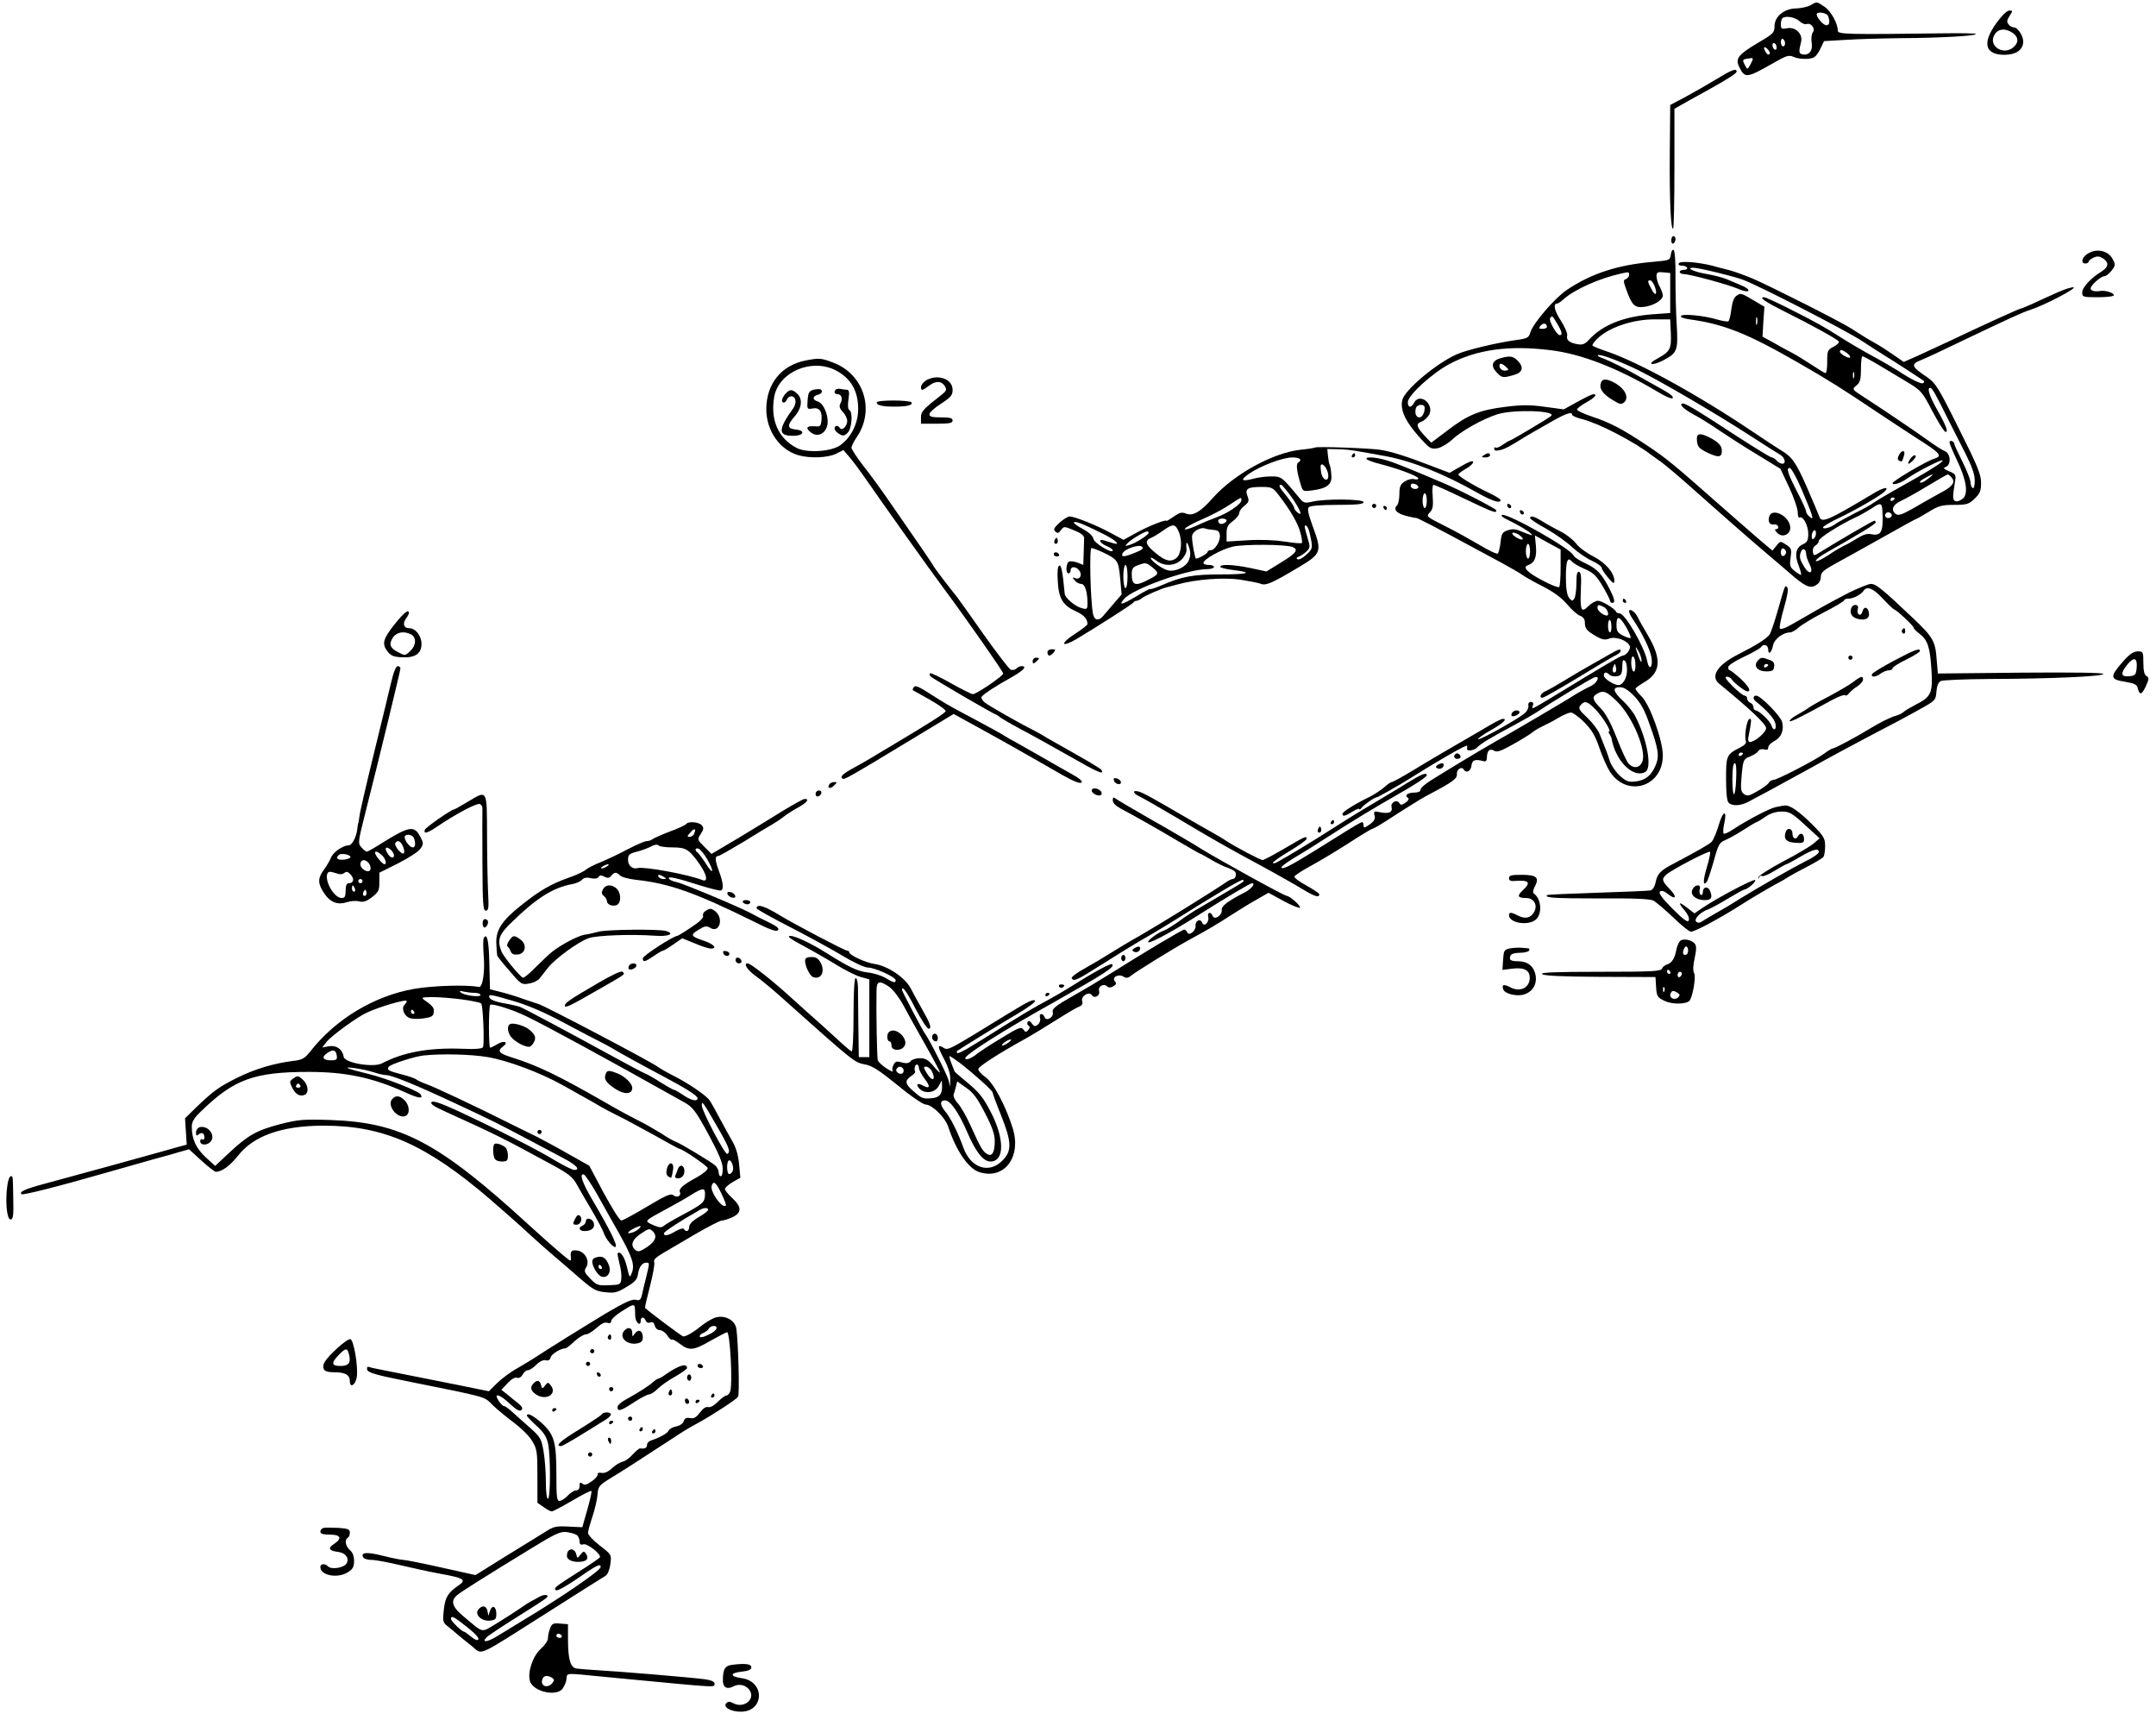 <?xml version="1.0" standalone="no"?>
<!DOCTYPE svg PUBLIC "-//W3C//DTD SVG 20010904//EN"
 "http://www.w3.org/TR/2001/REC-SVG-20010904/DTD/svg10.dtd">
<svg version="1.0" xmlns="http://www.w3.org/2000/svg"
 width="1023pt" height="816pt" viewBox="0 0 1023 816"
 preserveAspectRatio="xMidYMid meet">
<g transform="translate(0,816) scale(0.1,-0.1)"
fill="#000000" stroke="none">
<path d="M8590 8135 c-14 -8 -44 -14 -67 -15 -56 0 -103 -38 -103 -84 0 -31
-6 -37 -80 -80 -92 -55 -107 -74 -88 -113 28 -56 34 -55 168 21 54 31 68 36
88 27 28 -13 82 -14 101 -2 8 5 22 24 30 43 l16 33 105 6 c58 4 177 7 265 8
181 1 358 11 350 20 -3 3 -70 4 -148 3 -471 -6 -507 -5 -507 13 0 34 -32 92
-63 113 -39 26 -35 25 -67 7z m84 -51 c10 -26 7 -44 -8 -44 -14 0 -46 36 -46
52 0 15 48 8 54 -8z m-136 -24 c11 -11 27 -17 35 -14 20 7 42 -22 29 -39 -6
-7 -9 -29 -6 -48 7 -39 -12 -63 -43 -57 -18 4 -19 11 -7 60 9 37 -27 72 -67
64 -25 -5 -29 -3 -29 18 0 12 3 26 7 29 13 14 60 6 81 -13z m-68 -106 c0 -8
-4 -14 -10 -14 -5 0 -10 9 -10 21 0 11 5 17 10 14 6 -3 10 -13 10 -21z m-40
-20 c0 -8 -4 -12 -10 -9 -5 3 -10 13 -10 21 0 8 5 12 10 9 6 -3 10 -13 10 -21z
m-34 -31 c-4 -4 -11 -1 -16 7 -16 25 -11 35 7 17 9 -9 13 -20 9 -24z m-90 -48
c-14 -26 -15 -26 -25 -7 -15 28 -14 30 12 34 29 5 29 5 13 -27z"/>
<path d="M9473 8051 c-69 -95 -55 -151 38 -151 55 0 89 24 89 63 0 27 -26 67
-44 67 -8 0 -19 6 -25 14 -10 12 -9 20 4 40 16 25 16 26 -1 26 -11 0 -36 -24
-61 -59z m67 -41 c34 -18 42 -45 19 -69 -48 -51 -132 1 -93 58 16 23 44 27 74
11z"/>
<path d="M8140 7782 c-41 -25 -106 -62 -145 -83 l-70 -37 -2 -225 c-2 -225 5
-373 16 -361 3 3 6 132 6 287 l0 281 60 34 c33 18 83 46 110 61 93 52 125 73
125 82 0 17 -25 7 -100 -39z"/>
<path d="M7930 7019 c0 -11 5 -17 10 -14 6 3 10 13 10 21 0 8 -4 14 -10 14 -5
0 -10 -9 -10 -21z"/>
<path d="M7928 6953 c-3 -27 -5 -28 -83 -35 -167 -14 -294 -55 -410 -133 -57
-38 -163 -161 -174 -203 -7 -24 -14 -28 -67 -35 -93 -13 -235 -47 -280 -67
-97 -42 -248 -169 -260 -217 -13 -52 20 -115 109 -207 23 -24 33 -27 60 -22
17 4 47 22 67 40 42 41 148 100 216 121 78 24 280 17 254 -8 -10 -10 -190
-117 -196 -117 -3 0 -18 -9 -34 -20 -15 -11 -30 -17 -34 -13 -3 3 -6 1 -6 -6
0 -9 8 -11 28 -6 23 5 47 18 122 65 8 5 55 32 103 59 83 49 117 61 117 43 0
-5 22 -14 50 -21 78 -20 245 -107 325 -169 6 -4 26 -19 45 -32 19 -14 78 -63
131 -110 182 -162 314 -277 378 -331 35 -30 91 -77 124 -106 61 -51 83 -57
113 -32 8 6 14 22 14 35 0 18 14 30 63 57 34 18 135 75 225 125 90 51 165 92
168 92 2 0 27 15 56 32 45 28 62 33 120 33 60 0 70 3 97 29 26 25 31 37 31 76
0 39 -17 81 -106 258 -98 197 -109 214 -152 244 -74 50 -77 60 -24 81 20 8
102 46 182 85 237 113 293 139 333 152 64 20 223 103 206 107 -8 2 -47 -10
-85 -28 -38 -17 -89 -40 -114 -52 -25 -11 -49 -21 -55 -22 -12 -3 -175 -77
-320 -146 -55 -26 -130 -60 -166 -77 l-66 -29 -49 34 c-27 19 -66 44 -88 56
-41 23 -47 27 -111 68 -53 34 -382 200 -470 238 -38 16 -89 34 -112 40 -24 6
-60 15 -80 21 -69 17 -150 23 -157 11 -4 -7 1 -11 13 -11 11 0 23 -4 26 -10 3
-5 -3 -10 -14 -10 -12 0 -21 -4 -21 -10 0 -5 8 -10 18 -10 29 0 213 -50 259
-70 25 -11 45 -15 49 -9 3 5 -12 17 -33 25 -21 9 -53 22 -71 30 -19 8 -63 19
-98 25 -58 10 -97 29 -60 29 25 0 187 -39 236 -57 72 -26 486 -239 564 -290
39 -26 87 -56 106 -68 19 -12 69 -43 110 -70 41 -27 77 -51 79 -52 2 -2 1 -6
-3 -10 -7 -8 -58 17 -121 59 -23 14 -77 46 -120 69 -44 24 -111 63 -150 88
-78 50 -117 72 -256 142 -54 27 -102 49 -109 49 -26 0 6 -22 98 -68 131 -65
251 -132 257 -142 3 -5 -8 -16 -25 -25 -28 -14 -30 -19 -30 -70 0 -30 -3 -55
-8 -55 -4 0 -32 17 -62 37 -30 20 -75 48 -100 61 -25 13 -66 35 -91 50 l-46
25 4 71 5 71 -34 20 c-79 47 -77 46 -97 33 -13 -8 -21 -28 -26 -65 -3 -29 -10
-55 -14 -57 -4 -3 -27 1 -52 8 -63 19 -166 29 -173 17 -4 -6 14 -12 41 -16
162 -22 275 -67 518 -207 144 -83 197 -116 373 -234 57 -38 138 -91 181 -119
120 -76 130 -88 89 -101 -37 -11 -198 -106 -198 -116 0 -12 39 0 71 23 42 30
161 91 166 85 7 -6 -61 -49 -237 -147 -41 -23 -82 -48 -90 -54 -8 -7 -49 -30
-90 -50 -41 -21 -82 -44 -90 -50 -21 -17 -60 -28 -60 -17 0 5 35 26 78 46 81
39 194 104 214 124 25 25 -2 21 -48 -6 -217 -130 -250 -145 -261 -114 -3 9
-30 73 -60 142 -52 118 -70 143 -124 175 -10 6 -69 44 -131 86 -255 172 -538
328 -688 380 -36 12 -69 25 -73 29 -5 4 10 23 33 43 57 48 163 82 260 82 l75
0 3 -67 c3 -74 -3 -86 -69 -122 -46 -25 -21 -32 28 -8 72 37 76 47 69 169 -4
59 -6 163 -6 230 1 69 -3 124 -9 127 -5 4 -11 -6 -13 -21z m-198 -97 c0 -8 -7
-16 -15 -20 -13 -4 -13 -10 1 -48 27 -76 40 -89 84 -84 47 6 90 32 90 55 -1 9
-7 27 -15 41 -8 14 -14 35 -15 48 0 20 4 23 33 20 l32 -3 0 -95 0 -95 -85 -6
c-137 -11 -235 -50 -300 -120 -20 -22 -31 -26 -55 -22 -39 7 -54 20 -49 41 3
9 -11 41 -30 71 -31 47 -38 81 -17 81 4 0 16 8 27 18 54 49 173 102 279 125
34 8 35 7 35 -7z m121 -53 c15 -40 4 -52 -14 -16 -20 37 -21 43 -7 43 6 0 15
-12 21 -27z m-462 -179 c23 -38 26 -54 12 -54 -14 0 -53 68 -46 80 9 15 11 13
34 -26z m948 -1 c-3 -10 -5 -4 -5 12 0 17 2 24 5 18 2 -7 2 -21 0 -30z m-997
-14 c0 -5 -10 -9 -21 -9 -18 0 -19 2 -9 15 12 15 30 12 30 -6z m15 -110 c146
-17 319 -84 506 -195 56 -34 86 -43 74 -24 -4 6 -23 19 -43 30 -20 11 -68 38
-107 60 -67 39 -148 79 -189 94 -10 3 -17 9 -14 11 8 8 106 -29 195 -73 107
-53 365 -204 523 -306 69 -45 134 -86 145 -92 24 -13 32 -44 12 -44 -8 0 -20
7 -27 15 -7 8 -17 15 -23 15 -6 0 -71 40 -146 88 -227 148 -270 174 -281 167
-12 -7 15 -30 70 -59 19 -10 67 -40 105 -66 39 -26 120 -79 182 -116 l111 -68
41 -87 c23 -49 41 -102 41 -119 0 -17 4 -29 9 -25 16 9 41 -38 41 -77 0 -31
-5 -41 -25 -50 -34 -15 -41 -50 -21 -100 9 -23 14 -43 12 -45 -1 -2 -15 6 -29
17 -24 19 -26 26 -21 64 6 40 4 46 -21 62 -27 18 -28 18 -46 -5 l-19 -23 -57
48 c-32 27 -116 101 -188 164 -222 196 -257 225 -350 287 -116 77 -174 108
-259 136 -39 13 -71 28 -73 33 -2 5 17 20 42 34 42 23 57 40 35 40 -5 0 -39
-16 -75 -36 l-65 -36 -89 12 c-71 10 -110 10 -188 0 -122 -15 -177 -37 -275
-112 l-77 -58 -26 27 c-45 48 -49 62 -20 73 14 5 30 21 37 34 23 51 -46 104
-72 56 -14 -27 -30 -25 -30 2 0 33 116 138 199 182 129 68 281 89 476 65z
m1409 -14 c11 -8 17 -17 14 -21 -7 -6 -48 17 -48 28 0 12 13 9 34 -7z m136
-48 c30 -18 92 -55 137 -82 80 -48 82 -50 131 -144 28 -52 55 -97 62 -99 17
-6 5 27 -36 100 -38 67 -52 108 -36 108 10 0 23 -23 91 -160 18 -36 53 -104
77 -152 31 -61 44 -99 44 -128 0 -25 -4 -39 -10 -35 -5 3 -10 15 -10 27 0 11
-17 55 -38 97 -21 42 -39 80 -39 86 -2 13 -23 19 -23 7 0 -6 16 -44 36 -86 44
-92 54 -155 29 -180 -10 -9 -25 -16 -34 -14 -17 4 -17 18 -5 91 6 35 4 38 -27
51 -28 12 -31 16 -16 21 26 11 23 63 -5 75 -13 5 -50 29 -83 53 -64 46 -202
139 -299 202 -59 38 -59 38 -38 56 18 14 22 28 22 78 0 34 3 61 7 61 4 0 32
-15 63 -33z m-103 -69 c-3 -7 -5 -2 -5 12 0 14 2 19 5 13 2 -7 2 -19 0 -25z
m-2037 -142 c0 -25 -12 -46 -25 -46 -16 0 -23 19 -17 43 5 20 42 23 42 3z
m1787 -384 c23 -53 45 -108 49 -122 6 -22 5 -23 -10 -11 -9 7 -16 18 -16 24 0
6 -17 45 -39 87 -48 93 -57 120 -39 120 7 0 32 -44 55 -98z m603 48 c-24 -19
-40 -25 -40 -15 0 5 51 34 60 34 3 0 -6 -8 -20 -19z m110 5 c19 -22 6 -42 -47
-70 -26 -14 -70 -39 -98 -55 -92 -54 -108 -60 -124 -45 -19 19 -8 42 31 60 18
8 74 39 123 69 50 30 93 55 96 55 4 1 12 -6 19 -14z m-270 -99 c0 -3 -4 -8
-10 -11 -5 -3 -10 -1 -10 4 0 6 5 11 10 11 6 0 10 -2 10 -4z m-58 -63 c5 -97
-6 -117 -54 -107 -18 4 -39 -3 -68 -21 -22 -14 -51 -30 -63 -35 -12 -6 -45
-25 -74 -45 -29 -19 -55 -31 -57 -26 -3 4 18 21 46 37 161 91 238 138 238 146
0 4 -3 8 -6 8 -7 0 -168 -94 -244 -141 -44 -28 -45 -28 -48 -7 -2 12 3 25 12
30 9 5 16 15 16 22 0 14 98 76 175 112 22 10 55 29 74 41 45 31 51 29 53 -14z
m43 -12 c7 -12 -12 -24 -25 -16 -11 7 -4 25 10 25 5 0 11 -4 15 -9z m-359 -98
c-2 -9 -7 -18 -13 -20 -6 -2 -8 7 -6 21 6 28 23 27 19 -1z m-141 -83 c0 -7 -6
-15 -12 -17 -8 -3 -13 4 -13 17 0 13 5 20 13 18 6 -3 12 -11 12 -18z m95 -8
c0 -9 7 -30 15 -46 23 -44 1 -57 -24 -15 -22 36 -25 48 -15 73 7 19 24 11 24
-12z"/>
<path d="M7121 6461 c-41 -11 -49 -36 -21 -66 27 -28 30 -29 83 -14 43 12 49
37 17 69 -21 21 -37 23 -79 11z m24 -59 c-19 -4 -37 16 -28 31 3 4 14 0 25
-10 18 -16 19 -18 3 -21z"/>
<path d="M7597 6346 c-11 -27 5 -52 49 -80 42 -26 47 -27 62 -13 21 22 4 60
-40 87 -39 23 -64 26 -71 6z"/>
<path d="M8052 6068 c3 -28 10 -36 51 -56 51 -24 67 -22 67 9 0 24 -15 41 -57
63 -50 25 -65 21 -61 -16z"/>
<path d="M8395 5710 c-8 -25 2 -41 22 -38 9 2 18 -3 20 -9 3 -7 -1 -13 -7 -13
-10 0 -10 -4 0 -15 25 -31 71 -10 64 29 -8 51 -86 88 -99 46z"/>
<path d="M9902 6954 c-25 -17 -29 -44 -7 -44 8 0 15 4 15 8 0 5 11 14 24 20
18 8 28 7 45 -4 29 -20 26 -40 -6 -61 -51 -31 -93 -76 -93 -100 0 -22 3 -23
75 -23 42 0 75 4 75 10 0 10 -38 23 -61 20 -30 -5 -49 0 -49 12 0 15 49 58 66
58 7 0 22 12 33 26 19 24 19 29 6 54 -22 43 -80 54 -123 24z"/>
<path d="M3823 6450 c-116 -23 -186 -110 -187 -230 0 -104 64 -195 154 -220
54 -15 136 -12 176 7 l36 18 30 -35 c16 -19 46 -59 66 -88 90 -130 311 -441
379 -532 122 -165 283 -396 283 -405 0 -12 -127 -98 -144 -98 -6 0 -53 23
-104 52 -51 29 -96 50 -99 47 -4 -4 -2 -10 3 -15 10 -11 303 -181 310 -181 3
0 10 -5 17 -11 7 -6 51 -32 100 -58 48 -25 153 -84 233 -129 132 -76 167 -91
150 -64 -3 5 -56 37 -118 72 -62 35 -126 71 -143 81 -16 11 -46 27 -65 37 -72
36 -206 113 -227 129 -12 10 -19 23 -15 28 9 13 72 54 145 94 54 31 72 51 44
51 -7 0 -18 -5 -24 -11 -7 -7 -18 -9 -27 -6 -8 3 -66 79 -130 169 -63 90 -119
168 -123 173 -49 61 -111 143 -114 150 -4 9 -61 93 -214 313 -35 51 -89 125
-120 164 -30 39 -55 77 -55 84 0 7 11 30 25 50 88 129 34 299 -112 354 -58 22
-66 22 -130 10z m141 -46 c73 -38 108 -97 108 -185 0 -67 -34 -135 -85 -171
-43 -31 -159 -38 -207 -13 -88 46 -126 134 -106 245 23 116 176 181 290 124z"/>
<path d="M3860 6311 c-21 -6 -25 -13 -28 -50 -3 -42 -2 -43 22 -39 33 7 48
-12 44 -54 -3 -31 -5 -33 -35 -30 -38 2 -42 -10 -12 -32 31 -21 67 -2 75 39 7
41 -17 101 -45 110 -27 8 -27 25 -1 32 20 5 26 18 13 26 -5 2 -19 1 -33 -2z"/>
<path d="M3966 6312 c-11 -10 -6 -22 8 -22 19 0 26 -21 14 -43 -7 -14 -5 -24
11 -41 12 -12 21 -32 21 -43 0 -25 -25 -49 -35 -33 -9 14 -25 13 -25 -3 0 -7
9 -18 21 -25 18 -11 24 -11 40 4 21 19 27 98 9 109 -7 4 -8 24 -4 51 5 34 3
44 -7 45 -8 0 -22 2 -31 4 -9 2 -19 0 -22 -3z"/>
<path d="M3727 6292 c-18 -20 -22 -42 -8 -42 5 0 11 7 15 15 3 8 12 15 20 15
23 0 28 -31 9 -58 -75 -104 -72 -133 11 -129 41 3 45 25 5 29 -44 4 -46 19
-10 61 36 40 41 85 13 110 -24 22 -35 21 -55 -1z"/>
<path d="M4392 6354 c-12 -8 -22 -22 -22 -30 0 -19 6 -18 39 7 32 24 59 22 75
-4 9 -15 6 -22 -14 -38 -91 -71 -100 -81 -100 -110 l0 -29 75 0 c60 0 75 3 75
15 0 12 -13 15 -55 15 -42 0 -55 3 -55 15 0 8 25 31 55 50 46 30 55 40 55 65
0 35 -31 60 -75 60 -17 0 -41 -7 -53 -16z"/>
<path d="M4160 6251 c0 -14 27 -20 85 -20 59 0 87 7 80 20 -8 12 -165 12 -165
0z"/>
<path d="M6240 6037 c-3 -2 -32 -7 -65 -10 -132 -13 -320 -116 -421 -230 -56
-64 -93 -86 -125 -74 -22 9 -32 6 -60 -14 -19 -13 -34 -22 -34 -20 0 9 -84
-24 -142 -56 l-62 -34 -63 34 c-67 36 -169 77 -193 77 -8 0 -29 -13 -47 -29
-26 -24 -31 -32 -21 -42 10 -10 16 -9 27 6 14 19 15 19 63 -1 32 -13 48 -25
47 -37 0 -9 -1 -42 -2 -72 l-2 -55 -27 11 c-14 5 -32 8 -40 5 -15 -6 -18 -56
-3 -56 6 0 10 7 10 15 0 19 24 19 40 0 17 -21 5 -46 -17 -38 -16 6 -16 5 -4
-10 7 -9 21 -17 31 -17 18 0 30 -36 30 -92 0 -28 -2 -30 -27 -23 -30 7 -79 48
-81 68 -10 105 -16 137 -26 134 -7 -3 -10 -28 -7 -73 4 -83 24 -116 86 -144
39 -18 55 -36 55 -61 0 -4 -28 -26 -61 -47 -71 -46 -64 -66 8 -24 107 64 268
167 271 174 2 4 9 8 15 8 6 0 18 6 26 13 13 11 98 48 121 52 3 1 23 6 45 12
89 25 221 35 301 23 43 -7 87 -15 98 -20 24 -9 56 6 183 82 102 61 106 72 63
188 -22 60 -28 86 -20 94 7 7 59 11 135 11 93 0 125 3 125 13 0 15 -182 17
-244 2 -35 -8 -41 -6 -60 17 -85 103 -86 103 -135 103 -25 0 -63 -5 -84 -11
-57 -15 -64 -7 -20 24 54 37 159 77 205 77 37 0 49 -12 27 -25 -10 -7 -6 -42
13 -104 10 -33 11 -33 56 -27 70 9 94 29 89 74 -1 21 -5 42 -8 47 -3 6 -6 25
-8 43 l-3 32 49 -1 c26 0 68 -4 93 -9 25 -4 85 -15 135 -24 124 -23 275 -83
434 -173 71 -40 111 -53 111 -35 0 4 -21 17 -47 30 -75 35 -153 82 -153 91 0
4 16 16 35 27 19 10 35 25 35 32 0 9 -18 3 -56 -19 l-56 -32 -92 35 c-106 41
-187 67 -236 74 -49 8 -304 17 -310 11z m62 -127 c5 -38 -25 -32 -33 7 -3 18
-4 35 -1 38 10 9 30 -18 34 -45z m-173 -109 c42 -61 55 -95 26 -71 -8 7 -15
17 -15 23 0 5 -16 29 -35 53 -36 44 -41 54 -26 54 4 0 27 -27 50 -59z m-63 12
c56 -72 92 -134 104 -179 7 -24 10 -47 7 -50 -3 -3 -40 0 -82 7 -47 7 -115 10
-176 6 l-99 -6 0 38 c0 30 6 42 30 59 17 13 30 30 30 38 0 9 11 25 25 35 21
17 23 24 14 46 -13 34 0 43 67 43 48 0 54 -3 80 -37z m-176 -27 c0 -17 -63
-60 -115 -79 -22 -8 -66 -26 -98 -41 -33 -15 -57 -21 -55 -15 2 7 39 27 81 45
42 18 100 48 129 68 63 41 58 39 58 22z m-70 -95 c0 -11 -26 -22 -34 -14 -12
12 -5 23 14 23 11 0 20 -4 20 -9z m-593 -60 c62 -30 97 -60 55 -48 -12 4 -31
10 -42 13 -32 10 -23 -12 10 -26 17 -7 30 -16 30 -21 0 -19 -89 35 -92 55 -2
13 -21 31 -51 47 -26 14 -45 28 -41 31 6 7 38 -5 131 -51z m367 4 c17 -41 11
-104 -12 -122 -26 -21 -53 -15 -98 23 -49 39 -55 60 -21 73 12 5 38 21 57 35
47 33 57 32 74 -9z m620 -3 c16 -72 16 -74 -15 -103 -17 -16 -36 -26 -42 -22
-7 4 -6 8 3 11 8 3 25 13 37 24 20 19 21 22 7 67 -16 54 -17 64 -5 56 5 -3 12
-18 15 -33z m-455 14 c19 -1 27 -7 29 -24 4 -28 -23 -72 -43 -72 -8 0 -15 -4
-15 -8 0 -8 -43 -32 -55 -32 -5 0 -19 75 -19 105 0 22 39 46 62 38 8 -3 26 -6
41 -7z m-309 -13 c0 -11 -60 -49 -90 -58 -23 -7 -24 -6 -9 9 16 17 78 54 92
55 4 1 7 -2 7 -6z m191 -131 c-13 -31 -62 -55 -98 -48 -26 5 -83 46 -83 59 0
4 12 -1 26 -12 37 -29 89 -27 120 4 14 14 25 35 24 48 -4 39 2 43 12 10 8 -23
7 -40 -1 -61z m-253 37 c-53 -22 -69 -23 -62 -5 8 21 76 45 92 33 10 -8 3 -15
-30 -28z m745 26 c30 -12 18 -29 -54 -73 l-70 -43 -74 16 c-82 17 -145 20
-145 6 0 -4 27 -11 60 -15 101 -12 74 -21 -59 -21 -131 0 -183 -10 -278 -51
-28 -12 -53 -21 -55 -18 -2 2 -33 -14 -68 -36 -68 -40 -85 -44 -55 -10 43 48
301 140 392 140 18 0 33 5 33 10 0 6 -11 10 -25 10 -14 0 -25 4 -25 9 0 18 87
66 140 78 56 12 250 11 283 -2z m-900 -25 c71 -35 74 -39 82 -123 l7 -77 -33
-38 c-19 -22 -42 -49 -51 -60 -24 -30 -45 -27 -52 6 -12 65 -18 312 -7 312 6
0 30 -9 54 -20z m238 -74 c32 -27 29 -31 -38 -64 -48 -23 -63 -15 -63 34 0 26
5 34 28 42 39 15 41 14 73 -12z m-121 -41 c0 -30 -4 -55 -10 -55 -5 0 -10 25
-10 55 0 30 5 55 10 55 6 0 10 -25 10 -55z"/>
<path d="M9010 6001 c-7 -14 -7 -22 1 -26 13 -8 15 -6 23 23 9 27 -9 30 -24 3z"/>
<path d="M6415 6000 c-3 -5 -1 -10 4 -10 6 0 11 5 11 10 0 6 -2 10 -4 10 -3 0
-8 -4 -11 -10z"/>
<path d="M7040 6000 c-12 -8 -11 -10 8 -10 12 0 22 5 22 10 0 13 -11 13 -30 0z"/>
<path d="M9062 5980 c-7 -11 -10 -20 -6 -20 7 0 34 27 34 34 0 13 -16 5 -28
-14z"/>
<path d="M6486 5981 c5 -5 36 -16 69 -24 81 -21 175 -56 175 -67 0 -4 -9 -6
-20 -3 -11 3 -31 -2 -45 -11 -20 -13 -25 -25 -25 -59 0 -24 -5 -48 -11 -54
-19 -19 -4 -38 42 -50 24 -6 46 -11 49 -10 4 1 96 -46 275 -143 28 -15 86 -46
130 -70 44 -24 87 -49 95 -55 8 -7 52 -32 97 -55 55 -28 93 -56 119 -87 21
-25 48 -49 61 -54 15 -5 23 -17 23 -31 0 -30 8 -40 53 -66 30 -17 42 -19 64
-11 30 11 87 -10 96 -36 6 -14 -17 -45 -33 -45 -9 0 -99 -53 -318 -187 -57
-35 -106 -63 -109 -63 -3 0 -3 7 1 15 3 9 0 15 -10 15 -9 0 -14 -7 -12 -17 2
-10 -5 -26 -17 -36 -28 -26 -215 -130 -222 -124 -2 3 25 23 61 43 61 35 80 54
56 54 -5 0 -31 -13 -57 -28 -27 -16 -97 -57 -158 -92 -60 -35 -153 -89 -206
-122 -53 -32 -100 -58 -105 -58 -5 0 -21 -11 -35 -24 -15 -13 -46 -34 -70 -46
-72 -35 -129 -71 -129 -81 0 -14 12 -11 48 11 17 11 32 16 32 12 0 -4 4 -2 8
3 9 14 64 53 75 53 7 1 101 54 147 83 143 90 280 169 281 161 1 -4 1 -10 0
-14 -2 -14 36 -8 49 7 13 15 61 45 180 108 41 22 93 52 115 67 57 39 239 148
259 156 31 12 17 -25 -16 -41 -18 -8 -49 -25 -69 -37 -49 -32 -302 -180 -406
-239 -46 -26 -209 -124 -285 -172 -27 -17 -48 -36 -48 -44 0 -8 -12 -13 -29
-13 -32 0 -49 -14 -30 -25 6 -5 2 -13 -11 -22 -18 -13 -24 -13 -30 -3 -12 20
-43 3 -37 -19 6 -24 -13 -33 -55 -24 -28 6 -31 4 -26 -15 5 -16 -1 -27 -23
-43 -24 -17 -29 -18 -29 -5 0 9 -3 16 -7 16 -5 0 -51 -27 -103 -60 -222 -139
-261 -161 -277 -158 -11 2 10 19 57 48 41 24 118 72 170 106 92 60 228 142
320 194 79 44 140 85 140 92 0 15 -22 7 -83 -30 -34 -22 -114 -69 -177 -107
-63 -37 -153 -93 -199 -123 -76 -49 -208 -129 -253 -153 -10 -5 -18 -6 -18 -2
0 5 36 30 80 56 44 27 80 52 80 58 0 15 -6 12 -105 -46 -51 -30 -98 -55 -104
-55 -11 0 -130 63 -171 90 -14 10 -45 28 -70 42 -25 14 -90 51 -145 83 -146
85 -177 102 -202 110 -32 9 -28 -9 5 -24 15 -7 89 -49 165 -94 182 -109 246
-145 407 -232 74 -40 164 -91 200 -113 60 -36 80 -42 80 -24 0 4 -27 22 -61
41 -33 18 -59 37 -57 43 2 5 33 26 68 45 62 34 134 77 247 150 29 18 55 33 59
33 3 0 31 16 62 36 31 20 80 52 108 69 28 18 73 45 100 59 107 56 129 73 127
94 -3 21 22 38 32 22 12 -20 34 -9 37 18 3 27 17 32 58 21 10 -3 15 3 15 16 1
34 13 46 34 34 14 -9 31 -3 92 31 41 23 81 48 89 55 9 8 31 21 50 30 19 9 53
26 75 40 22 13 48 24 58 25 10 0 39 -21 65 -47 36 -37 52 -65 71 -121 14 -41
36 -91 50 -113 81 -124 251 -72 251 77 0 70 -60 238 -100 279 -17 17 -30 34
-30 38 0 3 20 18 44 32 77 45 81 110 14 223 -19 32 -40 69 -47 84 -14 28 -41
45 -41 27 0 -6 8 -23 18 -37 42 -61 82 -143 88 -180 8 -48 -11 -66 -20 -19
-12 66 -105 227 -131 227 -7 0 -15 4 -17 8 -6 15 -67 52 -86 52 -10 0 -31 -11
-45 -25 -34 -35 -40 -21 -36 77 3 59 1 82 -8 85 -10 3 -13 -11 -13 -54 0 -32
-5 -65 -10 -73 -9 -13 -12 -12 -25 4 -10 14 -15 44 -15 97 0 79 8 100 29 75 6
-8 33 -23 60 -35 40 -17 55 -31 85 -81 20 -34 36 -66 36 -71 0 -5 5 -9 10 -9
15 0 12 17 -11 63 -38 74 -61 99 -115 124 -28 13 -55 30 -58 38 -12 32 -313
202 -339 192 -7 -3 4 -12 23 -21 46 -22 103 -55 115 -68 10 -11 6 -10 -57 15
-18 8 -36 8 -55 1 -24 -8 -29 -16 -33 -56 -3 -26 -9 -50 -13 -54 -4 -4 -44 15
-89 42 -46 27 -114 65 -153 84 -102 52 -99 49 -79 71 13 14 15 31 12 74 -3 30
-1 55 4 55 5 0 70 -29 145 -65 139 -66 153 -72 153 -56 0 7 -178 99 -255 131
-165 70 -227 95 -265 106 -52 16 -109 19 -94 5z m244 -132 c0 -11 -27 -12 -34
0 -3 4 -3 11 0 14 8 8 34 -3 34 -14z m40 -64 c0 -19 -4 -35 -10 -35 -5 0 -10
16 -10 35 0 19 5 35 10 35 6 0 10 -16 10 -35z m455 -183 c-8 -8 -55 20 -49 29
3 5 16 1 30 -7 13 -9 22 -19 19 -22z m180 -135 c0 -47 -3 -88 -7 -92 -3 -4
-39 10 -78 31 -70 36 -97 63 -72 72 33 11 44 36 40 89 l-5 53 61 -34 61 -33 0
-86z m-145 78 c0 -19 -4 -35 -10 -35 -5 0 -10 16 -10 35 0 19 5 35 10 35 6 0
10 -16 10 -35z m351 -265 c17 -10 27 -40 13 -40 -16 0 -44 23 -44 35 0 18 5
18 31 5z m105 -95 c14 -25 24 -48 21 -51 -3 -3 -19 2 -36 11 -26 13 -31 22
-31 50 0 47 14 44 46 -10z m-70 5 c1 -17 -3 -30 -7 -30 -5 0 -9 14 -9 30 0 39
15 39 16 0z m143 -165 c0 -11 -6 -2 -14 20 -18 50 -18 57 0 25 8 -14 14 -34
14 -45z m-29 -21 c0 -21 -4 -33 -10 -29 -5 3 -10 22 -10 41 0 21 4 33 10 29 6
-3 10 -22 10 -41z m-40 -24 c0 -37 -20 -70 -41 -70 -21 0 -69 31 -69 45 0 18
12 19 27 4 6 -6 21 -9 34 -7 19 2 24 10 26 33 2 46 2 47 13 40 6 -3 10 -24 10
-45z m-54 -7 c-11 -11 -19 6 -11 24 8 17 8 17 12 0 3 -10 2 -21 -1 -24z m89
-116 c30 -32 49 -66 72 -133 43 -119 47 -151 29 -194 -20 -48 -47 -71 -94 -77
-33 -4 -44 -1 -75 26 -20 18 -41 49 -48 69 -6 20 -17 51 -24 67 -7 17 -18 45
-25 63 -7 18 -33 53 -58 77 -40 37 -44 45 -33 59 20 24 33 20 73 -21 34 -36
75 -103 63 -103 -4 0 -3 -6 2 -12 4 -7 8 -15 9 -18 18 -109 103 -194 161 -162
33 19 9 153 -47 263 -11 21 -38 55 -60 75 -47 44 -51 64 -13 64 18 0 39 -13
68 -43z m-83 -24 c75 -73 143 -237 120 -288 -13 -29 -42 -32 -65 -7 -8 9 -34
64 -56 122 -28 71 -52 116 -76 140 -39 40 -43 54 -17 69 30 18 44 12 94 -36z"/>
<path d="M6510 5760 c0 -5 5 -10 10 -10 6 0 10 5 10 10 0 6 -4 10 -10 10 -5 0
-10 -4 -10 -10z"/>
<path d="M7152 5761 c2 -7 7 -12 11 -12 12 1 9 15 -3 20 -7 2 -11 -2 -8 -8z"/>
<path d="M6565 5750 c3 -5 8 -10 11 -10 2 0 4 5 4 10 0 6 -5 10 -11 10 -5 0
-7 -4 -4 -10z"/>
<path d="M7212 5731 c2 -7 7 -12 11 -12 12 1 9 15 -3 20 -7 2 -11 -2 -8 -8z"/>
<path d="M7260 5702 c0 -4 35 -28 78 -51 42 -24 97 -63 122 -87 25 -23 66 -52
93 -64 26 -12 47 -27 47 -34 0 -6 14 -27 30 -46 23 -28 30 -31 30 -16 0 38
-41 86 -99 116 -32 16 -69 43 -83 62 -14 18 -47 44 -74 57 -27 14 -66 35 -86
48 -39 24 -58 29 -58 15z"/>
<path d="M5006 5601 c-4 -7 -5 -15 -2 -18 9 -9 19 4 14 18 -4 11 -6 11 -12 0z"/>
<path d="M5000 5530 c0 -5 7 -10 16 -10 8 0 12 5 9 10 -3 6 -10 10 -16 10 -5
0 -9 -4 -9 -10z"/>
<path d="M8770 5347 c-47 -24 -119 -63 -160 -87 -41 -24 -94 -54 -117 -67 -25
-14 -44 -20 -48 -14 -3 6 6 50 20 98 16 56 22 90 15 97 -11 11 -9 15 -46 -115
-15 -52 -32 -102 -38 -110 -17 -21 -63 -50 -150 -94 -98 -50 -132 -104 -88
-139 144 -118 222 -191 222 -210 0 -20 -53 -66 -78 -66 -6 0 -9 10 -6 23 15
78 16 87 6 87 -13 0 -27 -83 -18 -105 3 -10 -5 -20 -27 -31 -65 -33 -67 -38
-67 -149 0 -65 4 -105 12 -113 17 -17 57 -15 93 4 17 9 57 31 90 48 33 18 125
68 205 112 80 45 210 115 290 157 80 41 181 95 225 120 78 43 80 45 83 85 2
27 9 45 20 51 9 5 112 9 227 10 299 1 545 12 545 24 0 6 -143 8 -392 6 l-393
-4 -6 70 c-6 83 -18 103 -107 188 -152 144 -180 167 -205 167 -12 0 -60 -20
-107 -43z m163 -26 c25 -27 50 -51 55 -52 15 -6 92 -78 92 -87 0 -4 12 -16 26
-27 40 -30 51 -62 58 -165 8 -115 0 -135 -69 -170 -27 -14 -55 -30 -62 -37 -7
-6 -23 -15 -36 -18 -28 -8 -72 -30 -117 -57 -70 -43 -173 -98 -182 -98 -5 0
-24 -11 -41 -24 -40 -30 -225 -126 -243 -126 -7 0 -17 -6 -21 -13 -4 -8 -29
-26 -54 -40 -39 -23 -48 -25 -64 -14 -15 12 -17 23 -11 89 7 74 9 77 39 89 18
7 36 19 40 26 5 8 16 11 28 8 13 -4 19 -2 19 9 0 9 13 22 30 31 32 17 46 51
36 90 -7 28 -102 125 -123 125 -16 0 -17 -16 0 -29 50 -40 86 -80 91 -103 7
-31 -9 -39 -19 -9 -6 20 -59 71 -75 71 -5 0 -10 7 -10 15 0 9 -7 18 -15 21 -8
4 -15 12 -15 20 0 8 -6 14 -12 14 -7 0 -33 21 -57 45 -31 31 -40 45 -28 45 9
0 20 -6 24 -13 10 -16 63 -57 74 -57 20 0 7 24 -33 61 -23 21 -46 39 -50 39
-4 0 -8 7 -8 15 0 8 31 29 74 49 41 19 77 40 81 45 11 19 35 12 35 -10 0 -29
16 -15 23 20 6 30 48 61 81 61 8 0 26 10 40 23 13 12 67 45 120 72 53 27 96
53 96 57 0 4 9 8 20 8 24 0 61 20 73 38 15 23 45 12 90 -37z m-663 -735 c0 -3
-4 -8 -10 -11 -5 -3 -10 -1 -10 4 0 6 5 11 10 11 6 0 10 -2 10 -4z m-32 -121
c-4 -97 -18 -97 -18 0 0 47 4 75 11 75 7 0 9 -26 7 -75z"/>
<path d="M8784 5275 c-9 -24 3 -44 31 -51 36 -9 57 2 53 28 -4 29 -24 34 -31
7 -3 -12 -10 -18 -17 -14 -6 4 -8 15 -5 26 8 23 -22 27 -31 4z"/>
<path d="M9025 5171 c-3 -5 -1 -12 5 -16 5 -3 10 1 10 9 0 18 -6 21 -15 7z"/>
<path d="M8985 5025 c-54 -29 -101 -57 -103 -64 -5 -16 19 -13 42 4 11 8 28
15 38 15 10 0 18 4 18 10 0 5 29 24 65 41 36 18 65 36 65 41 0 15 -25 6 -125
-47z"/>
<path d="M8770 5040 c0 -5 5 -10 10 -10 6 0 10 5 10 10 0 6 -4 10 -10 10 -5 0
-10 -4 -10 -10z"/>
<path d="M8339 5024 c-20 -24 1 -49 42 -49 28 0 35 4 37 22 3 17 -3 26 -23 33
-35 13 -40 13 -56 -6z m51 -18 c0 -3 -4 -8 -10 -11 -5 -3 -10 -1 -10 4 0 6 5
11 10 11 6 0 10 -2 10 -4z"/>
<path d="M8795 4926 c-16 -13 -70 -44 -118 -70 -49 -25 -94 -51 -100 -57 -7
-5 -28 -18 -46 -28 -19 -10 -37 -23 -39 -30 -4 -11 40 10 204 100 29 15 55 25
59 21 4 -4 12 0 18 9 7 8 24 24 40 33 15 10 27 25 27 32 0 19 -10 17 -45 -10z"/>
<path d="M7700 5310 c0 -5 5 -10 11 -10 5 0 7 5 4 10 -3 6 -8 10 -11 10 -2 0
-4 -4 -4 -10z"/>
<path d="M1876 5203 c-58 -72 -65 -96 -39 -131 16 -22 30 -28 67 -30 65 -4 96
17 96 63 0 39 -28 75 -59 75 -25 0 -32 21 -15 45 8 10 14 22 14 27 0 20 -22 3
-64 -49z m75 -53 c26 -15 24 -52 -5 -79 -23 -22 -25 -22 -55 -6 -41 20 -47 39
-27 70 18 27 53 33 87 15z"/>
<path d="M4970 5065 c0 -8 4 -15 9 -15 5 0 14 7 21 15 10 13 9 15 -9 15 -12 0
-21 -6 -21 -15z"/>
<path d="M7625 5049 c-27 -15 -70 -40 -95 -54 -25 -14 -74 -43 -110 -65 -36
-22 -75 -44 -87 -49 -23 -10 -32 -31 -14 -31 8 0 120 65 280 163 26 15 56 33
69 39 12 6 22 15 22 20 0 12 -10 9 -65 -23z"/>
<path d="M10071 5019 c-61 -70 -59 -82 11 -93 47 -8 58 -13 62 -33 9 -33 19
-29 39 14 14 33 15 38 2 46 -10 5 -15 25 -15 62 0 53 -1 55 -27 55 -21 -1 -40
-14 -72 -51z m67 -30 c-3 -30 -7 -34 -35 -37 -41 -4 -43 14 -7 58 31 36 47 29
42 -21z"/>
<path d="M4900 5024 c0 -14 3 -14 15 -4 8 7 15 14 15 16 0 2 -7 4 -15 4 -8 0
-15 -7 -15 -16z"/>
<path d="M1856 4923 c-10 -43 -47 -195 -82 -338 -35 -143 -66 -276 -68 -295
-3 -19 -5 -35 -6 -35 -1 0 -3 -13 -5 -30 -5 -38 -25 -75 -40 -75 -27 0 -74
-32 -84 -58 -6 -15 -23 -43 -37 -62 -28 -39 -26 -65 8 -113 27 -38 62 -51 103
-37 18 6 45 8 59 4 20 -5 35 0 61 20 31 24 35 32 35 71 l0 45 90 45 c49 25 97
56 105 69 15 22 15 27 0 55 -29 57 -52 53 -184 -29 -34 -22 -66 -40 -70 -40
-5 0 -16 9 -26 20 -17 19 -17 24 18 162 68 268 167 677 167 687 0 6 -6 11 -13
11 -8 0 -20 -29 -31 -77z m108 -739 c9 -25 7 -44 -5 -44 -14 0 -38 30 -39 48
0 18 37 15 44 -4z m-52 -39 c6 -14 8 -28 4 -33 -10 -9 -48 37 -40 49 10 16 24
10 36 -16z m-48 -28 c15 -24 -3 -35 -20 -13 -8 11 -14 24 -14 29 0 13 22 3 34
-16z m-52 -14 c17 -15 25 -43 12 -43 -4 0 -15 10 -25 22 -32 36 -22 53 13 21z
m-149 -8 c1 -5 -13 -11 -30 -13 -31 -3 -42 6 -26 22 10 10 53 3 56 -9z m87
-30 c6 -8 10 -20 8 -28 -5 -23 -48 -2 -48 23 0 23 22 27 40 5z m-116 -46 c10
8 17 6 30 -8 19 -21 14 -41 -10 -41 -9 0 -14 -11 -14 -35 0 -28 -4 -35 -19
-35 -35 0 -81 79 -68 115 5 11 12 12 37 4 22 -8 34 -8 44 0z m86 -39 c0 -5 -4
-10 -10 -10 -5 0 -10 5 -10 10 0 6 5 10 10 10 6 0 10 -4 10 -10z m-36 -35 c3
-8 1 -15 -4 -15 -6 0 -10 7 -10 15 0 8 2 15 4 15 2 0 6 -7 10 -15z m52 -32
c-10 -10 -19 5 -10 18 6 11 8 11 12 0 2 -7 1 -15 -2 -18z"/>
<path d="M4335 4899 c-4 -6 -5 -11 -4 -13 2 -1 39 -22 82 -46 42 -24 76 -48
74 -54 -3 -9 -81 -59 -246 -157 -41 -24 -90 -54 -110 -66 -20 -12 -57 -33 -83
-47 -49 -27 -64 -41 -50 -50 9 -5 25 3 330 188 l197 119 60 -33 c121 -66 261
-144 453 -255 57 -32 87 -44 94 -37 6 6 -11 21 -54 44 -34 19 -92 52 -128 73
-36 20 -90 51 -120 68 -30 16 -59 33 -65 37 -5 4 -41 24 -80 45 -38 21 -95 51
-125 67 -67 36 -83 46 -135 79 -68 44 -83 50 -90 38z"/>
<path d="M7175 4779 c-4 -6 -5 -12 -2 -15 7 -7 37 7 37 17 0 13 -27 11 -35 -2z"/>
<path d="M6906 4583 c-11 -11 -6 -23 9 -23 8 0 15 4 15 9 0 13 -16 22 -24 14z"/>
<path d="M6821 4531 c-9 -6 -10 -11 -2 -15 13 -8 31 1 31 15 0 11 -11 11 -29
0z"/>
<path d="M5286 4456 c7 -19 38 -22 32 -3 -3 6 -12 13 -21 15 -12 2 -15 -1 -11
-12z"/>
<path d="M3935 4439 c-12 -19 5 -23 22 -6 16 16 16 17 1 17 -9 0 -20 -5 -23
-11z"/>
<path d="M5180 4410 c0 -16 38 -32 46 -19 7 12 -12 29 -33 29 -7 0 -13 -4 -13
-10z"/>
<path d="M3870 4394 c0 -9 5 -14 12 -12 18 6 21 28 4 28 -9 0 -16 -7 -16 -16z"/>
<path d="M2217 4355 c-32 -19 -60 -35 -63 -35 -12 0 -133 -84 -138 -96 -8 -22
12 -17 57 14 88 60 189 113 203 108 9 -3 14 -14 13 -23 0 -10 -1 -123 0 -250
1 -203 3 -233 16 -233 13 0 15 13 11 83 -2 45 -5 169 -5 275 -1 222 3 215 -94
157z"/>
<path d="M5280 4363 c0 -12 14 -26 38 -39 63 -33 172 -95 275 -156 54 -32 100
-58 102 -58 2 0 26 -13 53 -29 27 -16 60 -32 73 -36 13 -4 29 -12 36 -17 13
-10 7 -38 -8 -38 -6 0 -22 -8 -37 -19 -55 -38 -310 -196 -397 -246 -50 -28
-115 -67 -145 -86 -30 -19 -85 -52 -123 -73 -37 -20 -65 -41 -62 -47 11 -16
22 -11 150 70 69 44 149 93 177 109 29 16 91 53 138 82 226 142 343 211 348
206 7 -8 10 -5 -83 -60 -44 -26 -87 -51 -95 -56 -8 -5 -28 -17 -45 -26 -16
-10 -53 -34 -80 -54 -28 -20 -60 -40 -71 -44 -30 -9 -91 -56 -73 -56 18 0 115
53 229 125 152 96 252 155 261 155 18 0 -3 -27 -34 -43 -82 -42 -112 -65 -110
-84 3 -25 -35 -50 -43 -28 -9 22 -27 18 -21 -5 6 -25 -20 -50 -29 -27 -8 22
-34 9 -31 -15 2 -24 -33 -51 -40 -30 -3 6 -9 12 -14 12 -9 0 -182 -103 -349
-208 -41 -26 -121 -74 -178 -106 -83 -47 -101 -62 -97 -77 8 -23 -30 -47 -39
-24 -8 22 -28 18 -21 -4 3 -10 -1 -24 -10 -31 -13 -11 -18 -10 -29 5 -8 12
-15 14 -20 7 -3 -6 -2 -14 4 -17 8 -5 7 -11 -1 -21 -10 -12 -13 -12 -23 2 -11
14 -23 10 -107 -42 -52 -31 -103 -65 -114 -74 -25 -21 -55 -32 -55 -20 0 17
183 133 420 265 246 139 291 168 277 181 -6 6 -86 -37 -187 -101 -43 -27 -87
-53 -165 -95 -33 -18 -105 -62 -160 -96 -170 -108 -217 -135 -223 -129 -3 3
-3 7 -1 9 9 7 199 125 286 176 51 30 89 58 84 63 -8 8 -33 -4 -123 -59 -288
-177 -289 -178 -310 -165 -31 19 -31 8 2 -54 19 -36 30 -71 29 -94 l-1 -36 -7
30 c-7 27 -91 194 -111 220 -12 16 -110 202 -110 209 0 23 22 -7 64 -89 27
-52 55 -95 62 -95 17 0 8 25 -32 95 -16 28 -40 71 -53 97 -27 51 -109 106
-171 115 -40 5 -120 42 -120 55 0 4 -5 8 -10 8 -11 0 -249 125 -315 165 -78
48 -115 59 -115 36 0 -4 73 -45 163 -91 89 -46 202 -108 250 -137 48 -29 100
-53 115 -53 33 0 132 -45 132 -60 0 -15 -11 -12 -49 11 -18 11 -57 23 -85 26
-46 5 -88 25 -196 93 -66 42 -146 80 -168 80 -21 0 -7 -11 58 -46 47 -25 118
-66 157 -90 40 -25 92 -51 115 -58 l43 -12 0 -184 0 -185 -25 0 -25 0 -2 145
c-1 80 -2 164 -2 188 -1 23 -5 42 -11 42 -6 0 -10 -65 -10 -176 0 -101 -4
-174 -9 -172 -5 2 -36 28 -68 58 -32 30 -77 70 -98 89 -22 19 -78 69 -125 112
-88 80 -189 159 -202 159 -22 0 -3 -30 35 -58 24 -17 73 -57 109 -89 364 -325
361 -322 410 -332 36 -6 68 -27 157 -99 64 -53 122 -92 134 -92 31 -1 93 -62
107 -107 36 -110 95 -197 146 -213 118 -39 203 71 159 209 -34 108 -92 216
-130 242 -19 13 -34 31 -33 38 3 13 94 72 228 146 25 14 88 52 140 85 52 33
103 63 113 66 11 4 16 13 12 25 -8 23 33 48 45 29 12 -20 42 -3 35 19 -6 21
22 38 38 22 7 -7 17 -7 29 0 15 8 17 14 8 24 -16 19 17 37 41 22 13 -8 22 -7
35 4 23 19 204 131 274 169 90 49 131 73 205 121 39 25 93 58 122 74 l52 30
71 -39 c39 -21 74 -35 78 -32 7 7 -47 55 -62 56 -12 0 -323 172 -401 220 -33
21 -136 82 -230 135 -93 53 -176 102 -182 107 -10 8 -13 5 -13 -9z m-1060
-885 c18 -13 48 -52 67 -88 19 -36 66 -120 104 -187 38 -67 69 -126 69 -130 0
-4 -14 9 -31 30 -24 29 -38 37 -64 37 -18 0 -38 -6 -44 -14 -9 -10 -20 -12
-42 -6 -24 7 -31 5 -39 -11 -6 -11 -8 -24 -4 -30 3 -6 -10 0 -30 13 -20 13
-38 30 -41 38 -4 13 -8 235 -6 333 1 44 14 47 61 15z m566 -263 c-11 -8 -24
-15 -30 -15 -5 0 -1 7 10 15 10 8 24 14 29 14 6 0 1 -6 -9 -14z m-232 -97 c73
-57 156 -132 156 -141 0 -5 18 -54 40 -108 51 -128 52 -169 6 -215 -64 -64
-150 -35 -185 62 -26 73 -61 142 -87 173 -25 30 -25 51 0 51 25 0 65 -57 105
-150 41 -95 76 -140 111 -140 67 0 67 109 0 237 -33 64 -55 92 -106 134 -35
29 -64 54 -64 55 0 1 -7 18 -15 38 -8 20 -12 36 -9 36 3 0 25 -15 48 -32z
m-194 -24 c0 -8 12 -31 26 -50 30 -38 27 -52 -6 -34 -27 15 -37 6 -17 -15 26
-26 74 -19 91 13 l15 27 1 -31 c0 -36 -14 -51 -50 -54 -40 -3 -45 -2 -83 31
-43 36 -46 52 -14 74 12 8 21 18 20 20 -7 12 -2 35 7 35 6 0 10 -7 10 -16z
m-74 -5 c3 -6 2 -15 -2 -19 -12 -12 -38 5 -30 19 9 14 23 14 32 0z m134 -8
c24 -46 3 -56 -23 -11 -16 26 -16 30 -3 30 8 0 20 -9 26 -19z m253 -200 c35
-67 47 -102 47 -133 0 -56 -13 -77 -37 -62 -20 12 -29 27 -79 137 -19 42 -46
89 -60 104 -14 15 -22 33 -19 41 3 8 8 25 11 38 l6 24 42 -30 c33 -22 54 -50
89 -119z"/>
<path d="M4217 3263 c-11 -10 -8 -43 3 -43 6 0 10 -9 10 -20 0 -24 41 -28 59
-6 29 34 -41 101 -72 69z"/>
<path d="M3715 4314 c-49 -31 -146 -90 -214 -131 l-125 -74 -34 34 c-34 34
-34 35 -17 61 14 21 15 29 5 41 -14 16 -65 20 -74 6 -4 -5 -39 -22 -79 -36
-39 -15 -76 -32 -81 -36 -6 -5 -18 -9 -27 -9 -10 0 -51 -18 -93 -40 -41 -22
-99 -49 -128 -61 -29 -11 -61 -28 -70 -36 -9 -8 -47 -26 -83 -38 -80 -28 -138
-62 -220 -128 -93 -73 -123 -119 -120 -182 1 -27 3 -53 4 -57 0 -4 26 -37 58
-73 54 -64 58 -67 92 -61 20 3 43 14 51 24 8 10 26 33 40 51 35 44 147 126
195 141 41 13 197 19 314 11 65 -5 96 10 49 23 -36 9 -279 7 -318 -4 -19 -5
-49 -12 -66 -14 -33 -6 -113 -48 -154 -81 -14 -11 -49 -44 -78 -73 -29 -30
-56 -52 -61 -50 -15 6 -93 101 -102 125 -21 55 -12 80 51 140 116 113 194 162
285 179 19 3 40 13 46 20 8 10 22 13 42 8 19 -4 32 -2 37 6 6 9 13 9 28 1 15
-8 23 -7 32 4 15 19 25 19 42 2 7 -8 43 -17 78 -21 157 -17 282 -62 557 -198
75 -38 106 -49 114 -41 8 8 -3 18 -42 37 -30 14 -65 32 -79 40 -40 24 -323
143 -358 151 -18 3 -35 11 -38 17 -8 13 36 4 150 -33 49 -15 93 -26 98 -23 13
8 9 40 -12 95 -18 50 -19 69 0 69 4 0 57 30 117 66 59 37 121 74 137 83 16 9
40 25 55 37 14 11 45 31 69 44 41 23 54 40 30 40 -7 0 -53 -26 -103 -56z
m-421 -108 c-3 -9 -13 -16 -22 -16 -13 0 -12 3 3 20 20 23 29 21 19 -4z m-103
-66 c64 0 79 -9 128 -79 35 -50 42 -87 14 -76 -68 27 -276 65 -307 57 -24 -7
-46 11 -46 38 0 26 5 30 43 40 23 6 53 17 67 25 16 9 29 10 35 4 5 -5 35 -9
66 -9z m164 -55 c35 -60 31 -81 -5 -23 -16 25 -34 49 -39 53 -16 10 -13 25 4
19 8 -3 26 -25 40 -49z m-475 -35 c-8 -5 -19 -10 -25 -10 -5 0 -3 5 5 10 8 5
20 10 25 10 6 0 3 -5 -5 -10z m270 -50 c13 -8 13 -10 -2 -10 -9 0 -20 5 -23
10 -8 13 5 13 25 0z"/>
<path d="M8425 4331 c-29 -6 -136 -62 -204 -107 -19 -13 -38 -21 -42 -19 -4 3
-3 24 2 47 16 69 -6 64 -26 -7 -11 -36 -26 -72 -35 -80 -14 -12 -65 -42 -179
-102 -62 -32 -78 -49 -85 -88 -4 -20 -14 -36 -24 -39 -9 -2 -123 -7 -252 -11
-129 -4 -237 -9 -239 -11 -14 -13 32 -16 246 -16 168 1 244 -2 260 -11 11 -7
53 -42 92 -79 39 -38 77 -68 84 -68 19 0 135 62 242 130 50 32 117 71 149 89
33 17 64 35 70 40 6 4 45 26 86 47 41 21 78 43 82 49 4 5 8 28 8 51 0 36 -6
47 -57 99 -63 63 -109 96 -133 94 -8 -1 -28 -4 -45 -8z m139 -84 l70 -64 -28
-24 c-15 -13 -80 -52 -144 -85 -64 -34 -117 -68 -118 -75 -1 -10 0 -10 3 -1 3
7 9 10 14 6 5 -3 32 8 59 25 28 17 53 31 56 31 3 0 33 16 65 35 63 37 89 43
89 23 0 -7 -26 -26 -58 -41 -67 -34 -219 -121 -312 -178 -36 -23 -84 -52 -108
-65 -23 -13 -54 -31 -68 -40 -18 -13 -28 -14 -36 -6 -12 12 21 46 57 58 11 4
53 26 92 50 40 24 76 44 80 44 15 1 58 39 51 45 -7 7 -179 -84 -250 -132 l-38
-26 -35 27 c-41 32 -45 26 -10 -15 14 -17 22 -36 18 -45 -4 -12 -23 1 -77 55
-49 49 -67 74 -60 81 7 7 19 4 38 -11 39 -31 45 -14 8 24 -37 38 -39 48 -14
69 26 23 200 114 206 107 3 -3 -4 -36 -15 -73 -19 -63 -19 -92 -1 -70 5 5 19
49 33 97 22 81 27 90 56 102 17 7 56 29 87 49 31 20 58 36 61 36 2 0 21 11 41
25 24 17 51 25 78 25 37 0 49 -7 110 -63z"/>
<path d="M8474 4216 c-13 -34 0 -51 44 -54 36 -3 42 0 42 17 0 27 -17 35 -29
14 -10 -19 -26 -11 -26 14 0 22 -23 29 -31 9z"/>
<path d="M8031 3941 c-14 -25 15 -51 57 -51 32 0 39 11 26 44 -9 23 -34 20
-34 -5 0 -11 -4 -17 -10 -14 -6 4 -8 15 -5 26 8 25 -21 26 -34 0z"/>
<path d="M6315 4260 c-3 -5 -1 -10 4 -10 6 0 11 5 11 10 0 6 -2 10 -4 10 -3 0
-8 -4 -11 -10z"/>
<path d="M6256 4231 c-4 -7 -5 -15 -2 -18 9 -9 19 4 14 18 -4 11 -6 11 -12 0z"/>
<path d="M7160 3994 c0 -11 8 -15 28 -13 68 5 78 -7 37 -45 -28 -26 -24 -36
16 -36 37 0 56 -33 39 -65 -16 -30 -42 -36 -76 -19 -32 17 -44 18 -44 3 0 -39
96 -53 130 -19 29 29 22 98 -12 121 -6 4 -4 19 6 36 21 41 6 53 -66 53 -46 0
-58 -3 -58 -16z"/>
<path d="M2861 3941 c-8 -14 -7 -22 4 -31 8 -7 15 -18 15 -25 0 -16 25 -26 45
-19 25 10 23 62 -3 82 -23 18 -50 15 -61 -7z"/>
<path d="M3452 3918 c3 -7 13 -15 22 -16 12 -3 17 1 14 10 -3 7 -13 15 -22 16
-12 3 -17 -1 -14 -10z"/>
<path d="M3525 3880 c3 -5 13 -10 21 -10 8 0 14 5 14 10 0 6 -9 10 -21 10 -11
0 -17 -4 -14 -10z"/>
<path d="M3348 3839 c-9 -5 -15 -16 -12 -23 4 -9 -16 -29 -56 -55 -34 -23 -64
-41 -67 -41 -18 0 -163 -94 -163 -106 0 -20 10 -18 52 11 20 14 40 25 43 25 4
0 26 13 49 29 l43 30 59 -24 c32 -14 67 -25 77 -25 33 0 13 22 -33 37 -63 21
-66 28 -26 52 29 18 38 20 55 10 45 -29 67 45 24 79 -20 14 -23 14 -45 1z"/>
<path d="M2290 3780 c0 -11 4 -20 9 -20 11 0 22 26 14 34 -12 12 -23 5 -23
-14z"/>
<path d="M2296 3711 c-4 -6 -4 -43 -1 -83 7 -79 -5 -154 -23 -150 -55 11 -212
7 -307 -9 -188 -33 -371 -142 -492 -296 -28 -35 -39 -41 -83 -46 -90 -11 -183
-39 -265 -80 -86 -43 -110 -60 -194 -140 l-53 -52 4 -62 4 -63 -41 -11 c-22
-6 -60 -17 -85 -24 -129 -36 -306 -85 -550 -151 -93 -25 -120 -38 -108 -49 6
-6 169 35 413 105 77 22 174 49 215 61 41 11 96 26 121 34 l46 13 59 -54 c33
-30 64 -54 69 -53 28 1 67 29 104 76 74 95 207 142 402 143 288 1 489 -88 792
-347 66 -57 151 -132 187 -166 37 -34 89 -80 115 -102 26 -22 81 -69 122 -105
66 -57 80 -66 125 -70 44 -5 57 -2 101 25 40 23 51 37 54 60 5 34 20 55 39 55
17 0 17 1 0 -69 -8 -31 -17 -69 -20 -84 -6 -24 -11 -28 -30 -23 -17 4 -54 -13
-142 -65 -109 -66 -273 -168 -334 -208 -14 -10 -52 -32 -84 -51 -33 -18 -77
-51 -98 -72 l-38 -38 -203 41 c-111 22 -236 47 -277 55 -41 8 -81 16 -88 19
-9 3 -12 -1 -10 -12 3 -14 38 -25 183 -54 402 -81 369 -72 413 -115 22 -21 68
-59 102 -84 33 -25 72 -63 85 -86 23 -38 25 -50 25 -167 l0 -126 29 -20 c16
-12 34 -21 39 -21 6 0 49 23 97 51 47 28 89 49 91 46 3 -3 -6 -42 -19 -88
l-24 -84 -65 3 c-58 3 -71 1 -109 -24 -24 -15 -67 -41 -94 -58 -28 -17 -59
-36 -70 -43 -11 -7 -54 -33 -95 -59 l-74 -46 -162 36 c-89 20 -170 36 -180 36
-11 0 -55 9 -99 20 -76 19 -106 16 -91 -9 4 -6 22 -11 39 -11 18 0 77 -11 132
-24 55 -13 141 -32 190 -41 113 -20 129 -29 95 -53 -54 -37 -67 -57 -74 -117
-6 -55 -5 -61 16 -78 13 -10 34 -28 48 -40 14 -12 45 -37 69 -56 53 -42 11
-61 369 166 135 86 241 153 266 168 9 6 19 29 22 55 6 45 6 45 -50 88 -31 24
-56 51 -56 60 0 9 10 44 21 77 11 33 22 79 24 103 3 40 7 45 56 76 51 30 162
102 289 185 73 48 80 52 131 80 66 36 183 112 191 125 8 11 1 261 -8 322 -6
44 -61 70 -107 51 -18 -8 -45 -25 -62 -39 -33 -27 -68 -48 -83 -48 -6 0 -153
110 -181 135 -2 2 9 49 23 103 14 55 24 107 20 115 -4 11 9 23 43 43 26 15 96
56 155 91 59 34 115 63 124 63 9 0 31 7 50 16 44 21 44 48 -1 90 -19 17 -35
37 -35 43 0 7 16 21 36 33 l37 21 -6 65 c-4 41 -15 79 -31 106 -13 22 -40 72
-60 109 -20 38 -42 77 -49 87 -17 24 -99 80 -168 115 -30 15 -65 35 -79 45
-45 31 -538 290 -565 297 -6 2 -36 12 -69 23 -32 12 -81 27 -110 34 l-51 13
-3 119 c-2 111 -11 150 -26 125z m-43 -261 c15 0 27 -5 27 -10 0 -13 -81 -2
-95 13 -7 6 -2 8 15 3 14 -3 37 -6 53 -6z m184 -39 c66 -19 146 -53 239 -103
76 -41 155 -82 174 -91 19 -10 42 -22 50 -27 27 -17 163 -92 247 -136 109 -58
163 -92 163 -104 0 -17 -30 -11 -68 15 -20 14 -40 25 -44 25 -4 0 -32 16 -63
35 -30 20 -63 38 -73 42 -9 3 -80 41 -157 83 -214 117 -418 226 -439 234 -11
3 -33 9 -50 12 -57 9 -90 20 -94 32 -5 17 3 16 115 -17z m-246 8 c46 -6 88
-15 92 -19 9 -8 16 -185 9 -207 -3 -8 -33 -11 -105 -8 -157 5 -274 -17 -376
-70 -40 -20 -174 2 -180 31 -6 36 -33 56 -69 51 l-33 -6 21 27 c22 28 147 119
190 138 62 29 190 66 190 55 0 -4 -5 -12 -11 -18 -16 -16 -1 -53 24 -62 12 -5
42 -6 67 -2 36 5 46 10 48 28 3 21 -3 30 -43 58 -18 13 -15 14 36 15 31 0 94
-5 140 -11z m304 -79 c92 -44 377 -199 753 -410 39 -22 53 -40 113 -150 48
-89 68 -136 68 -162 1 -21 -3 -38 -9 -38 -5 0 -10 8 -10 18 0 11 -8 26 -17 34
-22 18 -161 102 -185 111 -10 3 -42 21 -70 40 -29 18 -78 46 -108 61 -53 27
-94 49 -170 93 -211 121 -313 170 -432 207 -61 19 -70 30 -41 52 28 20 5 30
-26 11 -16 -9 -32 -17 -35 -17 -8 0 -8 195 0 203 8 8 100 -20 169 -53z m-530
20 c3 -5 1 -10 -4 -10 -6 0 -11 5 -11 10 0 6 2 10 4 10 3 0 8 -4 11 -10z
m-367 -208 c3 -18 -2 -22 -27 -22 -39 0 -47 15 -19 34 28 20 42 16 46 -12z
m718 -7 c97 -17 251 -75 354 -133 36 -20 72 -40 80 -45 8 -4 42 -23 75 -42 33
-20 80 -45 105 -57 24 -11 99 -52 167 -89 67 -38 124 -69 127 -69 14 0 131
-80 134 -91 1 -8 -20 -26 -50 -43 -68 -37 -88 -55 -82 -71 8 -19 -14 -29 -31
-15 -12 10 -36 -1 -125 -54 -60 -36 -115 -66 -122 -66 -8 0 -44 59 -83 130
l-69 130 -96 54 c-52 30 -121 67 -152 83 -31 15 -90 44 -130 64 -153 77 -355
172 -392 185 -22 8 -44 18 -50 23 -6 5 -37 16 -69 24 -65 17 -72 21 -63 36 8
12 120 49 166 54 87 9 225 6 306 -8z m-542 -72 c21 -7 47 -13 58 -13 27 0 142
-47 332 -136 176 -82 193 -91 341 -169 55 -29 129 -68 164 -87 64 -33 88 -58
56 -58 -9 0 -49 20 -88 43 -79 49 -290 156 -465 237 -80 37 -117 49 -124 42
-8 -8 10 -20 58 -42 258 -117 282 -130 509 -253 85 -46 103 -61 123 -98 13
-24 46 -80 72 -124 26 -45 50 -90 54 -102 10 -31 46 -74 57 -68 10 7 -28 83
-108 219 -51 86 -66 132 -42 124 6 -2 34 -44 62 -93 28 -50 74 -133 104 -185
63 -113 76 -151 61 -188 -10 -26 -11 -25 -23 27 -11 47 -31 78 -44 66 -2 -3 2
-24 8 -48 7 -24 11 -57 9 -73 -3 -28 -5 -29 -59 -31 -51 -2 -58 0 -88 31 -29
30 -31 36 -19 55 18 30 -7 75 -45 79 -26 3 -32 -4 -28 -35 1 -7 0 -13 -3 -13
-7 0 -85 68 -191 164 -433 397 -612 492 -950 503 -126 4 -150 2 -236 -20 -111
-29 -152 -52 -243 -137 l-65 -61 -45 41 c-46 43 -66 86 -66 145 0 24 11 42 48
77 153 148 249 183 507 183 176 0 303 -27 458 -97 63 -29 87 -32 73 -10 -10
17 -167 78 -246 97 -41 10 -84 21 -95 26 -33 13 76 -3 119 -18z m1627 -254
c59 -102 67 -123 50 -133 -10 -7 -121 204 -121 230 0 24 5 18 71 -97z m76
-213 c-4 -9 -11 -16 -17 -16 -11 0 -14 53 -3 64 11 10 27 -30 20 -48z m-54
-108 c14 -29 24 -55 21 -57 -17 -17 -77 68 -67 95 9 24 20 16 46 -38z m-78 -8
c-2 -34 -9 -41 -110 -95 -38 -20 -77 -43 -85 -50 -12 -10 -22 -9 -52 4 -42 20
-46 16 72 80 36 19 85 47 110 63 57 35 67 35 65 -2z m15 -69 c0 -5 -20 -21
-45 -35 -29 -17 -45 -34 -45 -46 0 -21 -15 -27 -25 -10 -3 5 -19 1 -38 -10
-35 -21 -57 -26 -57 -11 0 8 80 60 170 111 20 12 40 12 40 1z m-336 -96 c-18
-14 -54 -21 -41 -9 11 12 52 31 56 27 3 -2 -4 -10 -15 -18z m74 -7 c22 -22 12
-47 -28 -74 -33 -22 -43 -24 -55 -14 -25 21 -17 48 22 75 43 29 45 29 61 13z
m-86 -360 c1 -7 2 -26 2 -42 1 -30 26 -51 26 -22 0 20 16 21 24 1 3 -9 12 -12
21 -9 11 5 18 0 22 -15 3 -12 13 -21 24 -21 10 0 26 -11 35 -25 9 -14 19 -23
22 -20 3 3 20 -6 38 -20 44 -34 65 -32 146 15 39 22 74 40 78 40 14 0 27 -243
15 -280 -4 -11 -12 -20 -18 -20 -7 0 -25 -14 -41 -30 -18 -18 -36 -28 -46 -25
-10 3 -24 -6 -39 -26 -17 -23 -29 -30 -47 -26 -17 3 -25 -1 -30 -15 -3 -11
-18 -21 -36 -25 -16 -3 -32 -12 -35 -19 -5 -13 -41 -33 -85 -48 -10 -3 -18
-12 -18 -21 0 -14 -12 -19 -33 -16 -4 1 -20 -13 -35 -29 -15 -17 -36 -32 -48
-34 -12 -3 -34 -16 -50 -31 -18 -17 -36 -25 -50 -22 -13 2 -21 -1 -18 -7 2 -6
-11 -21 -28 -33 -24 -17 -35 -20 -45 -11 -10 8 -13 6 -13 -11 0 -13 -6 -21
-16 -21 -9 0 -27 -11 -40 -25 -13 -14 -30 -25 -39 -25 -13 0 -15 19 -15 123 0
156 -10 191 -68 245 -42 37 -72 53 -72 36 0 -3 21 -25 46 -48 36 -33 48 -53
55 -87 12 -63 11 -259 -1 -259 -6 0 -10 34 -10 82 0 45 -5 110 -11 144 -10 58
-15 67 -62 109 -29 25 -66 59 -84 75 -18 17 -37 30 -42 30 -5 0 -16 11 -25 25
-26 40 4 32 54 -15 31 -29 47 -37 54 -29 8 7 4 16 -14 31 -14 11 -38 30 -53
43 l-28 22 30 32 c18 19 35 29 44 25 10 -3 20 3 27 15 6 12 17 21 25 21 8 0
26 12 40 26 16 16 33 24 45 21 12 -3 20 2 23 14 4 16 46 42 71 43 5 1 24 16
43 34 19 17 43 32 53 32 10 0 32 14 50 30 22 20 39 29 51 25 13 -4 19 -1 19 8
0 8 21 28 48 45 54 35 61 37 64 20z m388 -97 c0 -11 -17 -24 -52 -39 -18 -7
-28 -8 -28 -1 0 5 8 13 18 16 9 4 21 12 25 20 9 15 37 18 37 4z m-662 -984 c6
-5 12 -18 12 -29 0 -14 5 -18 18 -14 18 6 87 -48 78 -62 -2 -4 -50 -37 -106
-72 -107 -68 -116 -75 -101 -84 5 -4 45 18 88 47 107 74 123 82 123 63 0 -16
-185 -143 -375 -257 -38 -23 -92 -56 -118 -72 -47 -29 -75 -30 -46 -2 8 7 73
51 144 95 72 45 134 85 138 90 16 15 -9 19 -34 5 -13 -8 -31 -17 -39 -21 -8
-4 -35 -22 -60 -39 -25 -17 -73 -48 -108 -69 -70 -42 -56 -45 -149 33 -57 46
-67 76 -35 103 18 16 126 84 355 224 114 70 137 80 167 76 19 -3 41 -9 48 -15z
m-525 -433 c53 -42 69 -64 49 -64 -5 0 -19 9 -32 20 -13 11 -26 20 -29 20 -10
0 -61 50 -61 60 0 18 14 11 73 -36z"/>
<path d="M2423 3303 c-21 -7 -15 -48 10 -71 12 -11 35 -26 52 -32 25 -9 31 -8
42 6 20 28 16 45 -19 72 -20 16 -69 30 -85 25z"/>
<path d="M2874 3065 c-10 -24 2 -42 45 -70 43 -29 81 -27 81 4 0 22 -36 56
-73 70 -38 15 -47 14 -53 -4z"/>
<path d="M2550 2790 c0 -5 5 -10 10 -10 6 0 10 5 10 10 0 6 -4 10 -10 10 -5 0
-10 -4 -10 -10z"/>
<path d="M3164 2614 c-4 -17 -2 -29 7 -35 16 -10 15 -11 22 29 8 40 -19 46
-29 6z"/>
<path d="M3216 2613 c-3 -10 -9 -24 -12 -30 -3 -8 2 -13 14 -13 12 0 23 9 27
20 11 35 -17 57 -29 23z"/>
<path d="M1393 3045 c-20 -14 -20 -17 -7 -44 16 -32 36 -44 59 -35 22 9 18 48
-8 72 -21 20 -25 20 -44 7z m32 -35 c3 -5 -1 -10 -10 -10 -9 0 -13 5 -10 10 3
6 8 10 10 10 2 0 7 -4 10 -10z"/>
<path d="M1860 2945 c-25 -30 26 -94 64 -79 22 9 20 50 -4 74 -24 24 -43 25
-60 5z"/>
<path d="M948 2813 c-10 -3 -18 -14 -18 -25 0 -16 3 -18 13 -9 15 12 27 5 27
-16 0 -8 -4 -11 -10 -8 -5 3 -10 -1 -10 -9 0 -20 34 -21 50 -1 24 29 -12 77
-52 68z"/>
<path d="M2346 2733 c-8 -8 -8 -47 0 -67 4 -10 18 -16 35 -16 25 0 29 4 29 29
0 16 -6 33 -12 38 -19 15 -45 22 -52 16z"/>
<path d="M2731 2382 c-15 -27 -14 -32 4 -32 20 0 31 28 17 42 -7 7 -14 4 -21
-10z"/>
<path d="M2780 2367 c0 -8 -7 -17 -15 -21 -23 -8 -18 -26 8 -26 32 0 50 14 45
36 -4 23 -38 32 -38 11z"/>
<path d="M2823 2193 c-7 -2 -13 -10 -13 -17 0 -24 26 -66 44 -72 29 -9 48 21
35 54 -14 38 -34 48 -66 35z m32 -43 c3 -5 1 -10 -4 -10 -6 0 -11 5 -11 10 0
6 2 10 4 10 3 0 8 -4 11 -10z"/>
<path d="M2961 1846 c-25 -30 14 -68 62 -59 20 4 27 11 27 29 0 31 -20 41 -37
19 -12 -18 -13 -18 -13 3 0 25 -22 29 -39 8z"/>
<path d="M2885 1821 c-3 -5 -1 -12 5 -16 5 -3 10 1 10 9 0 18 -6 21 -15 7z"/>
<path d="M2800 1750 c0 -5 5 -10 10 -10 6 0 10 5 10 10 0 6 -4 10 -10 10 -5 0
-10 -4 -10 -10z"/>
<path d="M2780 1690 c0 -5 5 -10 10 -10 6 0 10 5 10 10 0 6 -4 10 -10 10 -5 0
-10 -4 -10 -10z"/>
<path d="M3220 1676 c-14 -6 -40 -21 -57 -33 -17 -13 -35 -23 -39 -23 -4 0
-16 -8 -26 -17 -20 -18 -65 -47 -130 -83 -21 -11 -38 -27 -38 -35 0 -23 17
-18 77 22 30 20 63 37 72 38 9 0 28 13 42 27 15 15 52 41 83 58 31 18 56 36
56 40 0 15 -14 17 -40 6z"/>
<path d="M3310 1680 c0 -5 7 -10 16 -10 8 0 12 5 9 10 -3 6 -10 10 -16 10 -5
0 -9 -4 -9 -10z"/>
<path d="M2832 1641 c2 -7 7 -12 11 -12 12 1 9 15 -3 20 -7 2 -11 -2 -8 -8z"/>
<path d="M3260 1625 c0 -8 5 -15 10 -15 6 0 10 7 10 15 0 8 -4 15 -10 15 -5 0
-10 -7 -10 -15z"/>
<path d="M2532 1598 c-19 -19 -14 -36 13 -54 46 -30 100 3 69 43 -13 17 -15
17 -28 0 -13 -17 -14 -16 -19 3 -6 23 -18 25 -35 8z"/>
<path d="M2890 1570 c0 -5 5 -10 10 -10 6 0 10 5 10 10 0 6 -4 10 -10 10 -5 0
-10 -4 -10 -10z"/>
<path d="M3176 1561 c-4 -7 -5 -15 -2 -18 9 -9 19 4 14 18 -4 11 -6 11 -12 0z"/>
<path d="M3375 1540 c-3 -5 -1 -10 4 -10 6 0 11 5 11 10 0 6 -2 10 -4 10 -3 0
-8 -4 -11 -10z"/>
<path d="M3250 1516 c0 -9 5 -16 10 -16 6 0 10 4 10 9 0 6 -4 13 -10 16 -5 3
-10 -1 -10 -9z"/>
<path d="M3300 1509 c0 -5 5 -7 10 -4 6 3 10 8 10 11 0 2 -4 4 -10 4 -5 0 -10
-5 -10 -11z"/>
<path d="M2620 1469 c0 -5 5 -7 10 -4 6 3 10 8 10 11 0 2 -4 4 -10 4 -5 0 -10
-5 -10 -11z"/>
<path d="M2856 1451 c-3 -5 -51 -37 -106 -71 -92 -56 -118 -80 -88 -80 6 0 52
26 103 58 50 31 100 62 110 68 10 6 21 16 23 22 4 14 -34 16 -42 3z"/>
<path d="M2980 1430 c0 -5 5 -10 10 -10 6 0 10 5 10 10 0 6 -4 10 -10 10 -5 0
-10 -4 -10 -10z"/>
<path d="M2890 1409 c0 -5 5 -7 10 -4 6 3 10 8 10 11 0 2 -4 4 -10 4 -5 0 -10
-5 -10 -11z"/>
<path d="M3035 1380 c-3 -5 -1 -10 4 -10 6 0 11 5 11 10 0 6 -2 10 -4 10 -3 0
-8 -4 -11 -10z"/>
<path d="M3095 1370 c-3 -5 -1 -10 4 -10 6 0 11 5 11 10 0 6 -2 10 -4 10 -3 0
-8 -4 -11 -10z"/>
<path d="M2886 1325 c4 -8 8 -15 10 -15 2 0 4 7 4 15 0 8 -4 15 -10 15 -5 0
-7 -7 -4 -15z"/>
<path d="M2790 1260 c0 -5 5 -10 10 -10 6 0 10 5 10 10 0 6 -4 10 -10 10 -5 0
-10 -4 -10 -10z"/>
<path d="M2697 803 c-4 -3 -7 -14 -7 -24 0 -20 33 -33 71 -27 26 4 33 17 19
38 -9 13 -12 12 -26 -5 -14 -19 -15 -19 -20 3 -6 21 -24 29 -37 15z"/>
<path d="M2270 525 c-20 -24 15 -57 54 -53 27 3 31 7 31 32 0 36 -20 45 -30
14 l-8 -23 -4 23 c-5 25 -25 29 -43 7z"/>
<path d="M2416 3698 c-9 -12 -12 -24 -8 -28 5 -3 11 -13 15 -23 5 -13 15 -17
34 -15 38 4 45 49 11 72 -29 21 -34 20 -52 -6z"/>
<path d="M7970 3694 c-6 -7 -13 -25 -16 -40 -7 -39 -21 -62 -43 -69 -11 -3
-22 -12 -25 -20 -5 -13 -50 -15 -293 -15 -214 0 -284 -3 -276 -11 8 -8 93 -12
275 -13 l263 -1 3 -48 c3 -43 6 -49 40 -65 35 -17 100 -17 118 0 15 16 32 112
23 130 -7 13 -6 36 2 73 9 42 9 58 0 69 -16 19 -59 26 -71 10z m40 -44 c0 -11
-6 -20 -14 -20 -9 0 -12 7 -9 20 3 11 9 20 14 20 5 0 9 -9 9 -20z m-85 -100
c3 -5 1 -10 -4 -10 -6 0 -11 5 -11 10 0 6 2 10 4 10 3 0 8 -4 11 -10z m55 -9
c0 -6 -4 -13 -10 -16 -5 -3 -10 1 -10 9 0 9 5 16 10 16 6 0 10 -4 10 -9z m-83
-83 c-3 -8 -6 -5 -6 6 -1 11 2 17 5 13 3 -3 4 -12 1 -19z m63 -8 c11 -7 12
-12 3 -21 -16 -16 -44 -4 -37 16 7 17 13 18 34 5z"/>
<path d="M5381 3661 c-9 -6 -10 -11 -2 -15 13 -8 31 1 31 15 0 11 -11 11 -29
0z"/>
<path d="M7165 3661 c-28 -6 -30 -10 -33 -54 l-3 -48 48 6 c59 7 86 -10 81
-52 -5 -41 -47 -59 -89 -38 -33 18 -45 15 -36 -9 8 -21 66 -35 100 -23 40 13
61 49 53 92 -8 41 -38 65 -82 65 -36 0 -45 6 -37 26 3 9 20 14 43 14 22 0 42
5 45 10 3 6 3 10 -2 11 -4 0 -19 2 -33 3 -14 1 -38 0 -55 -3z"/>
<path d="M3432 3638 c5 -15 28 -18 29 -3 0 6 -7 12 -17 13 -10 3 -15 -1 -12
-10z"/>
<path d="M5320 3615 c0 -8 5 -15 10 -15 6 0 10 7 10 15 0 8 -4 15 -10 15 -5 0
-10 -7 -10 -15z"/>
<path d="M3490 3606 c0 -9 7 -16 16 -16 9 0 14 5 12 12 -6 18 -28 21 -28 4z"/>
<path d="M3820 3602 c0 -25 22 -71 38 -77 37 -14 58 24 37 66 -12 22 -22 29
-45 29 -22 0 -30 -5 -30 -18z"/>
<path d="M2985 3579 c-4 -6 -4 -13 -1 -16 8 -8 36 5 36 17 0 13 -27 13 -35 -1z"/>
<path d="M2835 3495 c-129 -75 -155 -93 -155 -105 0 -14 23 -3 155 73 138 79
132 74 119 87 -6 6 -51 -15 -119 -55z"/>
<path d="M5025 3480 c4 -6 11 -8 16 -5 14 9 11 15 -7 15 -8 0 -12 -5 -9 -10z"/>
<path d="M4960 3439 c0 -5 5 -7 10 -4 6 3 10 8 10 11 0 2 -4 4 -10 4 -5 0 -10
-5 -10 -11z"/>
<path d="M4425 3250 c-7 -12 2 -30 16 -30 12 0 12 27 0 35 -5 3 -12 1 -16 -5z"/>
<path d="M35 2537 c-11 -72 -3 -162 15 -162 12 0 15 17 13 95 -2 117 -1 110
-12 110 -6 0 -13 -20 -16 -43z"/>
<path d="M1600 1764 c-59 -55 -72 -76 -64 -98 4 -11 20 -16 53 -16 50 0 71
-13 71 -42 0 -35 27 -19 33 20 7 47 -14 174 -30 179 -7 3 -35 -17 -63 -43z
m56 -29 c10 -40 -1 -55 -41 -55 -42 0 -45 14 -8 52 33 34 41 35 49 3z"/>
<path d="M1536 912 c-9 -2 -16 -10 -16 -18 0 -10 13 -14 45 -14 52 0 60 -18
19 -45 -30 -19 -23 -32 20 -37 36 -4 55 -31 40 -55 -13 -21 -71 -30 -87 -14
-15 15 -37 14 -37 -3 0 -39 79 -55 128 -26 26 16 32 26 32 55 0 23 -7 41 -20
52 -21 19 -26 48 -10 58 6 3 10 14 10 25 0 15 -9 19 -54 22 -29 1 -61 2 -70 0z"/>
<path d="M2610 435 c-6 -14 -10 -35 -10 -47 0 -11 -15 -33 -34 -50 -37 -33
-63 -108 -52 -151 13 -53 133 -79 158 -34 13 24 15 29 17 53 1 14 11 15 69 10
37 -4 135 -13 217 -21 443 -42 415 -41 415 -21 0 9 -17 16 -47 20 -70 9 -393
36 -498 42 -49 3 -100 7 -112 9 -27 6 -38 46 -38 140 l0 70 -38 3 c-32 3 -38
0 -47 -23z m55 -35 c3 -5 -1 -10 -9 -10 -9 0 -16 5 -16 10 0 6 4 10 9 10 6 0
13 -4 16 -10z m-46 -199 c12 -8 12 -12 2 -25 -24 -29 -60 -13 -47 19 6 17 24
19 45 6z"/>
<path d="M3479 263 c-39 -4 -49 -19 -49 -76 0 -32 20 -43 50 -27 28 15 62 6
78 -20 26 -42 -30 -86 -78 -60 -17 9 -25 9 -34 0 -17 -18 21 -40 69 -40 112 0
116 144 4 159 -57 8 -57 25 1 31 31 3 45 10 45 20 0 16 -25 20 -86 13z"/>
</g>
</svg>
